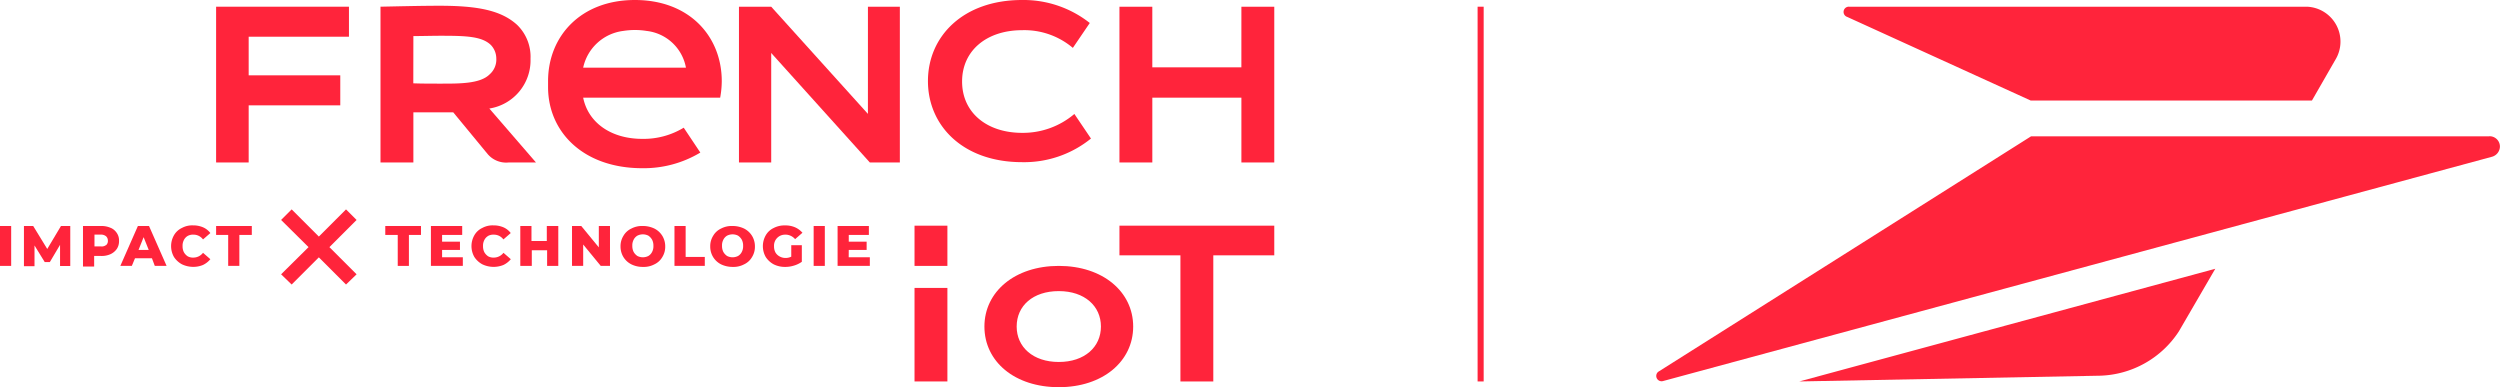 <svg id="Groupe_448" data-name="Groupe 448" xmlns="http://www.w3.org/2000/svg" xmlns:xlink="http://www.w3.org/1999/xlink" width="165.6" height="25.647" viewBox="0 0 165.6 25.647">
  <defs>
    <clipPath id="clip-path">
      <rect id="Rectangle_176" data-name="Rectangle 176" width="165.6" height="25.648" fill="#ff243b"/>
    </clipPath>
  </defs>
  <g id="Groupe_447" data-name="Groupe 447" clip-path="url(#clip-path)">
    <path id="Tracé_257" data-name="Tracé 257" d="M121.378,8.862h2.643l2.284,2.77a1.609,1.609,0,0,0,1.374.55H129.5L126.41,8.608a3.232,3.232,0,0,0,2.728-3.3,2.942,2.942,0,0,0-.888-2.241C127.192,2.1,125.628,1.8,123.112,1.8c-1.248,0-2.833.042-3.912.063V12.182h2.178Zm0-5.053c.529,0,1.29-.021,1.734-.021,1.692,0,2.791.021,3.4.613a1.3,1.3,0,0,1,.359.888,1.3,1.3,0,0,1-.444,1.057c-.634.634-2.03.613-3.32.613-.465,0-1.226,0-1.734-.021Z" transform="translate(-93.996 -1.419)" fill="#ff243b"/>
    <path id="Tracé_258" data-name="Tracé 258" d="M69.857,8.634h6.068V6.646H69.857V4.088H76.5V2.1H67.7V12.418h2.157Z" transform="translate(-53.385 -1.656)" fill="#ff243b"/>
    <path id="Tracé_259" data-name="Tracé 259" d="M358.777,6.117h-5.9V2.1H350.7V12.418h2.178V8.126h5.9v4.292h2.178V2.1h-2.178Z" transform="translate(-276.548 -1.656)" fill="#ff243b"/>
    <path id="Tracé_260" data-name="Tracé 260" d="M301.5,9.177l-1.1-1.628A5.259,5.259,0,0,1,296.938,8.8c-2.326,0-3.975-1.332-3.975-3.4s1.649-3.4,3.975-3.4A4.97,4.97,0,0,1,300.3,3.172l1.121-1.649A7.086,7.086,0,0,0,296.938,0c-3.912,0-6.237,2.41-6.237,5.371s2.326,5.371,6.237,5.371A7.033,7.033,0,0,0,301.5,9.177" transform="translate(-229.234)" fill="#ff243b"/>
    <path id="Tracé_261" data-name="Tracé 261" d="M240.042,9.2l-6.407-7.1H231.5V12.418h2.136V5.166l6.533,7.252h1.988V2.1h-2.114Z" transform="translate(-182.551 -1.656)" fill="#ff243b"/>
    <path id="Tracé_262" data-name="Tracé 262" d="M350.7,72.666h4.039v8.352h2.178V72.666h4.039V70.7H350.7Z" transform="translate(-276.548 -55.751)" fill="#ff243b"/>
    <path id="Tracé_263" data-name="Tracé 263" d="M313.327,83.3c-2.918,0-4.927,1.713-4.927,4.017,0,2.326,2.009,4.017,4.927,4.017s4.927-1.713,4.927-4.017-2.009-4.017-4.927-4.017m0,6.364c-1.713,0-2.791-.994-2.791-2.347,0-1.374,1.078-2.347,2.791-2.347s2.791.994,2.791,2.347-1.078,2.347-2.791,2.347" transform="translate(-243.192 -65.687)" fill="#ff243b"/>
    <rect id="Rectangle_171" data-name="Rectangle 171" width="2.178" height="2.664" transform="translate(60.578 14.949)" fill="#ff243b"/>
    <rect id="Rectangle_172" data-name="Rectangle 172" width="2.178" height="6.195" transform="translate(60.578 19.072)" fill="#ff243b"/>
    <rect id="Rectangle_173" data-name="Rectangle 173" width="0.402" height="24.823" transform="translate(97.876 0.444)" fill="#ff243b"/>
    <rect id="Rectangle_174" data-name="Rectangle 174" width="0.74" height="2.643" transform="translate(0 14.97)" fill="#ff243b"/>
    <path id="Tracé_264" data-name="Tracé 264" d="M9.044,72.322,8.113,70.8H7.5v2.664h.7V72.09l.677,1.1h.338l.677-1.142v1.4h.677V70.8H9.953Z" transform="translate(-5.914 -55.83)" fill="#ff243b"/>
    <path id="Tracé_265" data-name="Tracé 265" d="M27.84,70.927a1.476,1.476,0,0,0-.634-.127H26v2.685h.74v-.7h.465a1.412,1.412,0,0,0,.634-.127,1.045,1.045,0,0,0,.4-.338.908.908,0,0,0,.148-.529.865.865,0,0,0-.148-.529.911.911,0,0,0-.4-.338m-.317,1.142a.456.456,0,0,1-.338.085h-.423v-.782h.423a.538.538,0,0,1,.338.106.384.384,0,0,1,.127.3.355.355,0,0,1-.127.3" transform="translate(-20.503 -55.83)" fill="#ff243b"/>
    <path id="Tracé_266" data-name="Tracé 266" d="M38.863,70.8,37.7,73.443h.761l.211-.507h1.121l.19.507h.782L39.6,70.8Zm.042,1.586.338-.846.338.846Z" transform="translate(-29.729 -55.83)" fill="#ff243b"/>
    <path id="Tracé_267" data-name="Tracé 267" d="M54.7,71.3a.724.724,0,0,1,.381-.085.781.781,0,0,1,.634.317l.486-.423a1.223,1.223,0,0,0-.486-.381,1.647,1.647,0,0,0-.655-.127,1.418,1.418,0,0,0-.74.169,1.179,1.179,0,0,0-.529.486,1.453,1.453,0,0,0,0,1.438,1.461,1.461,0,0,0,.529.486,1.728,1.728,0,0,0,.74.169,1.647,1.647,0,0,0,.655-.127,1.444,1.444,0,0,0,.486-.381l-.486-.423a.81.81,0,0,1-.634.317.724.724,0,0,1-.381-.085.792.792,0,0,1-.254-.275.858.858,0,0,1-.085-.4.8.8,0,0,1,.085-.4A.643.643,0,0,1,54.7,71.3" transform="translate(-42.267 -55.672)" fill="#ff243b"/>
    <path id="Tracé_268" data-name="Tracé 268" d="M67.7,71.392h.8v2.051h.74V71.392h.825V70.8H67.7Z" transform="translate(-53.385 -55.83)" fill="#ff243b"/>
    <path id="Tracé_269" data-name="Tracé 269" d="M120.7,71.392h.825v2.051h.74V71.392h.8V70.8H120.7Z" transform="translate(-95.179 -55.83)" fill="#ff243b"/>
    <path id="Tracé_270" data-name="Tracé 270" d="M135.74,72.386h1.184v-.55H135.74v-.444h1.332V70.8H135v2.643h2.114v-.571H135.74Z" transform="translate(-106.456 -55.83)" fill="#ff243b"/>
    <path id="Tracé_271" data-name="Tracé 271" d="M148.8,71.3a.724.724,0,0,1,.381-.085.781.781,0,0,1,.634.317l.486-.423a1.222,1.222,0,0,0-.486-.381,1.647,1.647,0,0,0-.655-.127,1.418,1.418,0,0,0-.74.169,1.179,1.179,0,0,0-.529.486,1.453,1.453,0,0,0,0,1.438,1.461,1.461,0,0,0,.529.486,1.728,1.728,0,0,0,1.4.042,1.444,1.444,0,0,0,.486-.381l-.486-.423a.81.81,0,0,1-.634.317.724.724,0,0,1-.381-.085.792.792,0,0,1-.254-.275.858.858,0,0,1-.085-.4.8.8,0,0,1,.085-.4.642.642,0,0,1,.254-.275" transform="translate(-116.47 -55.672)" fill="#ff243b"/>
    <path id="Tracé_272" data-name="Tracé 272" d="M164.755,71.794H163.74V70.8H163v2.643h.761V72.407h1.015v1.036h.74V70.8h-.761Z" transform="translate(-128.535 -55.83)" fill="#ff243b"/>
    <path id="Tracé_273" data-name="Tracé 273" d="M180.976,72.217,179.813,70.8H179.2v2.643h.74V72.026l1.163,1.417h.613V70.8h-.74Z" transform="translate(-141.31 -55.83)" fill="#ff243b"/>
    <path id="Tracé_274" data-name="Tracé 274" d="M196.641,70.969a1.752,1.752,0,0,0-.761-.169,1.5,1.5,0,0,0-.761.169,1.179,1.179,0,0,0-.529.486,1.279,1.279,0,0,0-.19.7,1.331,1.331,0,0,0,.19.7,1.31,1.31,0,0,0,.529.486,1.685,1.685,0,0,0,.761.169,1.5,1.5,0,0,0,.761-.169,1.179,1.179,0,0,0,.529-.486,1.279,1.279,0,0,0,.19-.7,1.331,1.331,0,0,0-.19-.7,1.309,1.309,0,0,0-.529-.486m-.148,1.544a.642.642,0,0,1-.254.275.806.806,0,0,1-.719,0,.792.792,0,0,1-.254-.275.858.858,0,0,1-.085-.4.805.805,0,0,1,.085-.4.642.642,0,0,1,.254-.275.806.806,0,0,1,.719,0,.791.791,0,0,1,.254.275.858.858,0,0,1,.085.4.8.8,0,0,1-.085.4" transform="translate(-153.296 -55.83)" fill="#ff243b"/>
    <path id="Tracé_275" data-name="Tracé 275" d="M212.04,70.8h-.74v2.643h2.009v-.592H212.04Z" transform="translate(-166.623 -55.83)" fill="#ff243b"/>
    <path id="Tracé_276" data-name="Tracé 276" d="M224.741,70.969a1.752,1.752,0,0,0-.761-.169,1.5,1.5,0,0,0-.761.169,1.179,1.179,0,0,0-.529.486,1.279,1.279,0,0,0-.19.7,1.331,1.331,0,0,0,.19.7,1.31,1.31,0,0,0,.529.486,1.752,1.752,0,0,0,.761.169,1.5,1.5,0,0,0,.761-.169,1.179,1.179,0,0,0,.529-.486,1.279,1.279,0,0,0,.19-.7,1.331,1.331,0,0,0-.19-.7,1.31,1.31,0,0,0-.529-.486m-.148,1.544a.643.643,0,0,1-.254.275.806.806,0,0,1-.719,0,.792.792,0,0,1-.254-.275.858.858,0,0,1-.085-.4.8.8,0,0,1,.085-.4.642.642,0,0,1,.254-.275.806.806,0,0,1,.719,0,.792.792,0,0,1,.254.275.858.858,0,0,1,.085.4.805.805,0,0,1-.085.4" transform="translate(-175.454 -55.83)" fill="#ff243b"/>
    <path id="Tracé_277" data-name="Tracé 277" d="M240.5,71.213a.856.856,0,0,1,.634.3l.486-.423a1.39,1.39,0,0,0-.486-.359,1.576,1.576,0,0,0-.655-.127,1.548,1.548,0,0,0-.761.169,1.179,1.179,0,0,0-.529.486,1.453,1.453,0,0,0,0,1.438,1.461,1.461,0,0,0,.529.486,1.659,1.659,0,0,0,.74.169,1.91,1.91,0,0,0,.592-.085,1.755,1.755,0,0,0,.529-.254v-1.1h-.7v.761a.859.859,0,0,1-.4.085.791.791,0,0,1-.381-.106.687.687,0,0,1-.275-.275.858.858,0,0,1-.085-.4.725.725,0,0,1,.761-.761" transform="translate(-188.466 -55.672)" fill="#ff243b"/>
    <rect id="Rectangle_175" data-name="Rectangle 175" width="0.74" height="2.643" transform="translate(53.896 14.97)" fill="#ff243b"/>
    <path id="Tracé_278" data-name="Tracé 278" d="M263.14,72.386h1.184v-.55H263.14v-.444h1.332V70.8H262.4v2.643h2.136v-.571h-1.4Z" transform="translate(-206.918 -55.83)" fill="#ff243b"/>
    <path id="Tracé_279" data-name="Tracé 279" d="M92.392,65.6l-1.8,1.8-1.8-1.8-.7.7,1.818,1.8-1.818,1.8.7.677,1.8-1.8,1.8,1.8.7-.677-1.8-1.8,1.8-1.8Z" transform="translate(-69.472 -51.73)" fill="#ff243b"/>
    <path id="Tracé_280" data-name="Tracé 280" d="M181.786,10.107l-1.1-1.649a5.107,5.107,0,0,1-2.749.74c-2.051,0-3.573-1.057-3.912-2.728H183.1a6.25,6.25,0,0,0,.106-1.1C183.2,2.41,181.067,0,177.451,0c-3.594,0-5.751,2.41-5.751,5.371v.4c0,2.96,2.326,5.371,6.238,5.371a7.275,7.275,0,0,0,3.848-1.036m-5.117-8.056a5.082,5.082,0,0,1,.782-.063,4.88,4.88,0,0,1,.782.063,2.989,2.989,0,0,1,2.6,2.432h-6.808a3.11,3.11,0,0,1,2.643-2.432" transform="translate(-135.396)" fill="#ff243b"/>
    <path id="Tracé_281" data-name="Tracé 281" d="M577.818,2.777l12.158,5.54H608.6l1.543-2.685A2.313,2.313,0,0,0,608.266,2.1H577.945a.347.347,0,0,0-.127.677" transform="translate(-455.458 -1.656)" fill="#ff243b"/>
    <path id="Tracé_282" data-name="Tracé 282" d="M574.074,42.7H543.711l-24.7,15.6a.353.353,0,0,0,.317.613l54.932-14.864a.715.715,0,0,0,.507-.677.686.686,0,0,0-.7-.677" transform="translate(-409.172 -33.671)" fill="#ff243b"/>
    <path id="Tracé_283" data-name="Tracé 283" d="M583.618,91.283a6.46,6.46,0,0,0,5.223-2.939l2.41-4.144L563.7,91.664Z" transform="translate(-444.511 -66.397)" fill="#ff243b"/>
  </g>
</svg>
